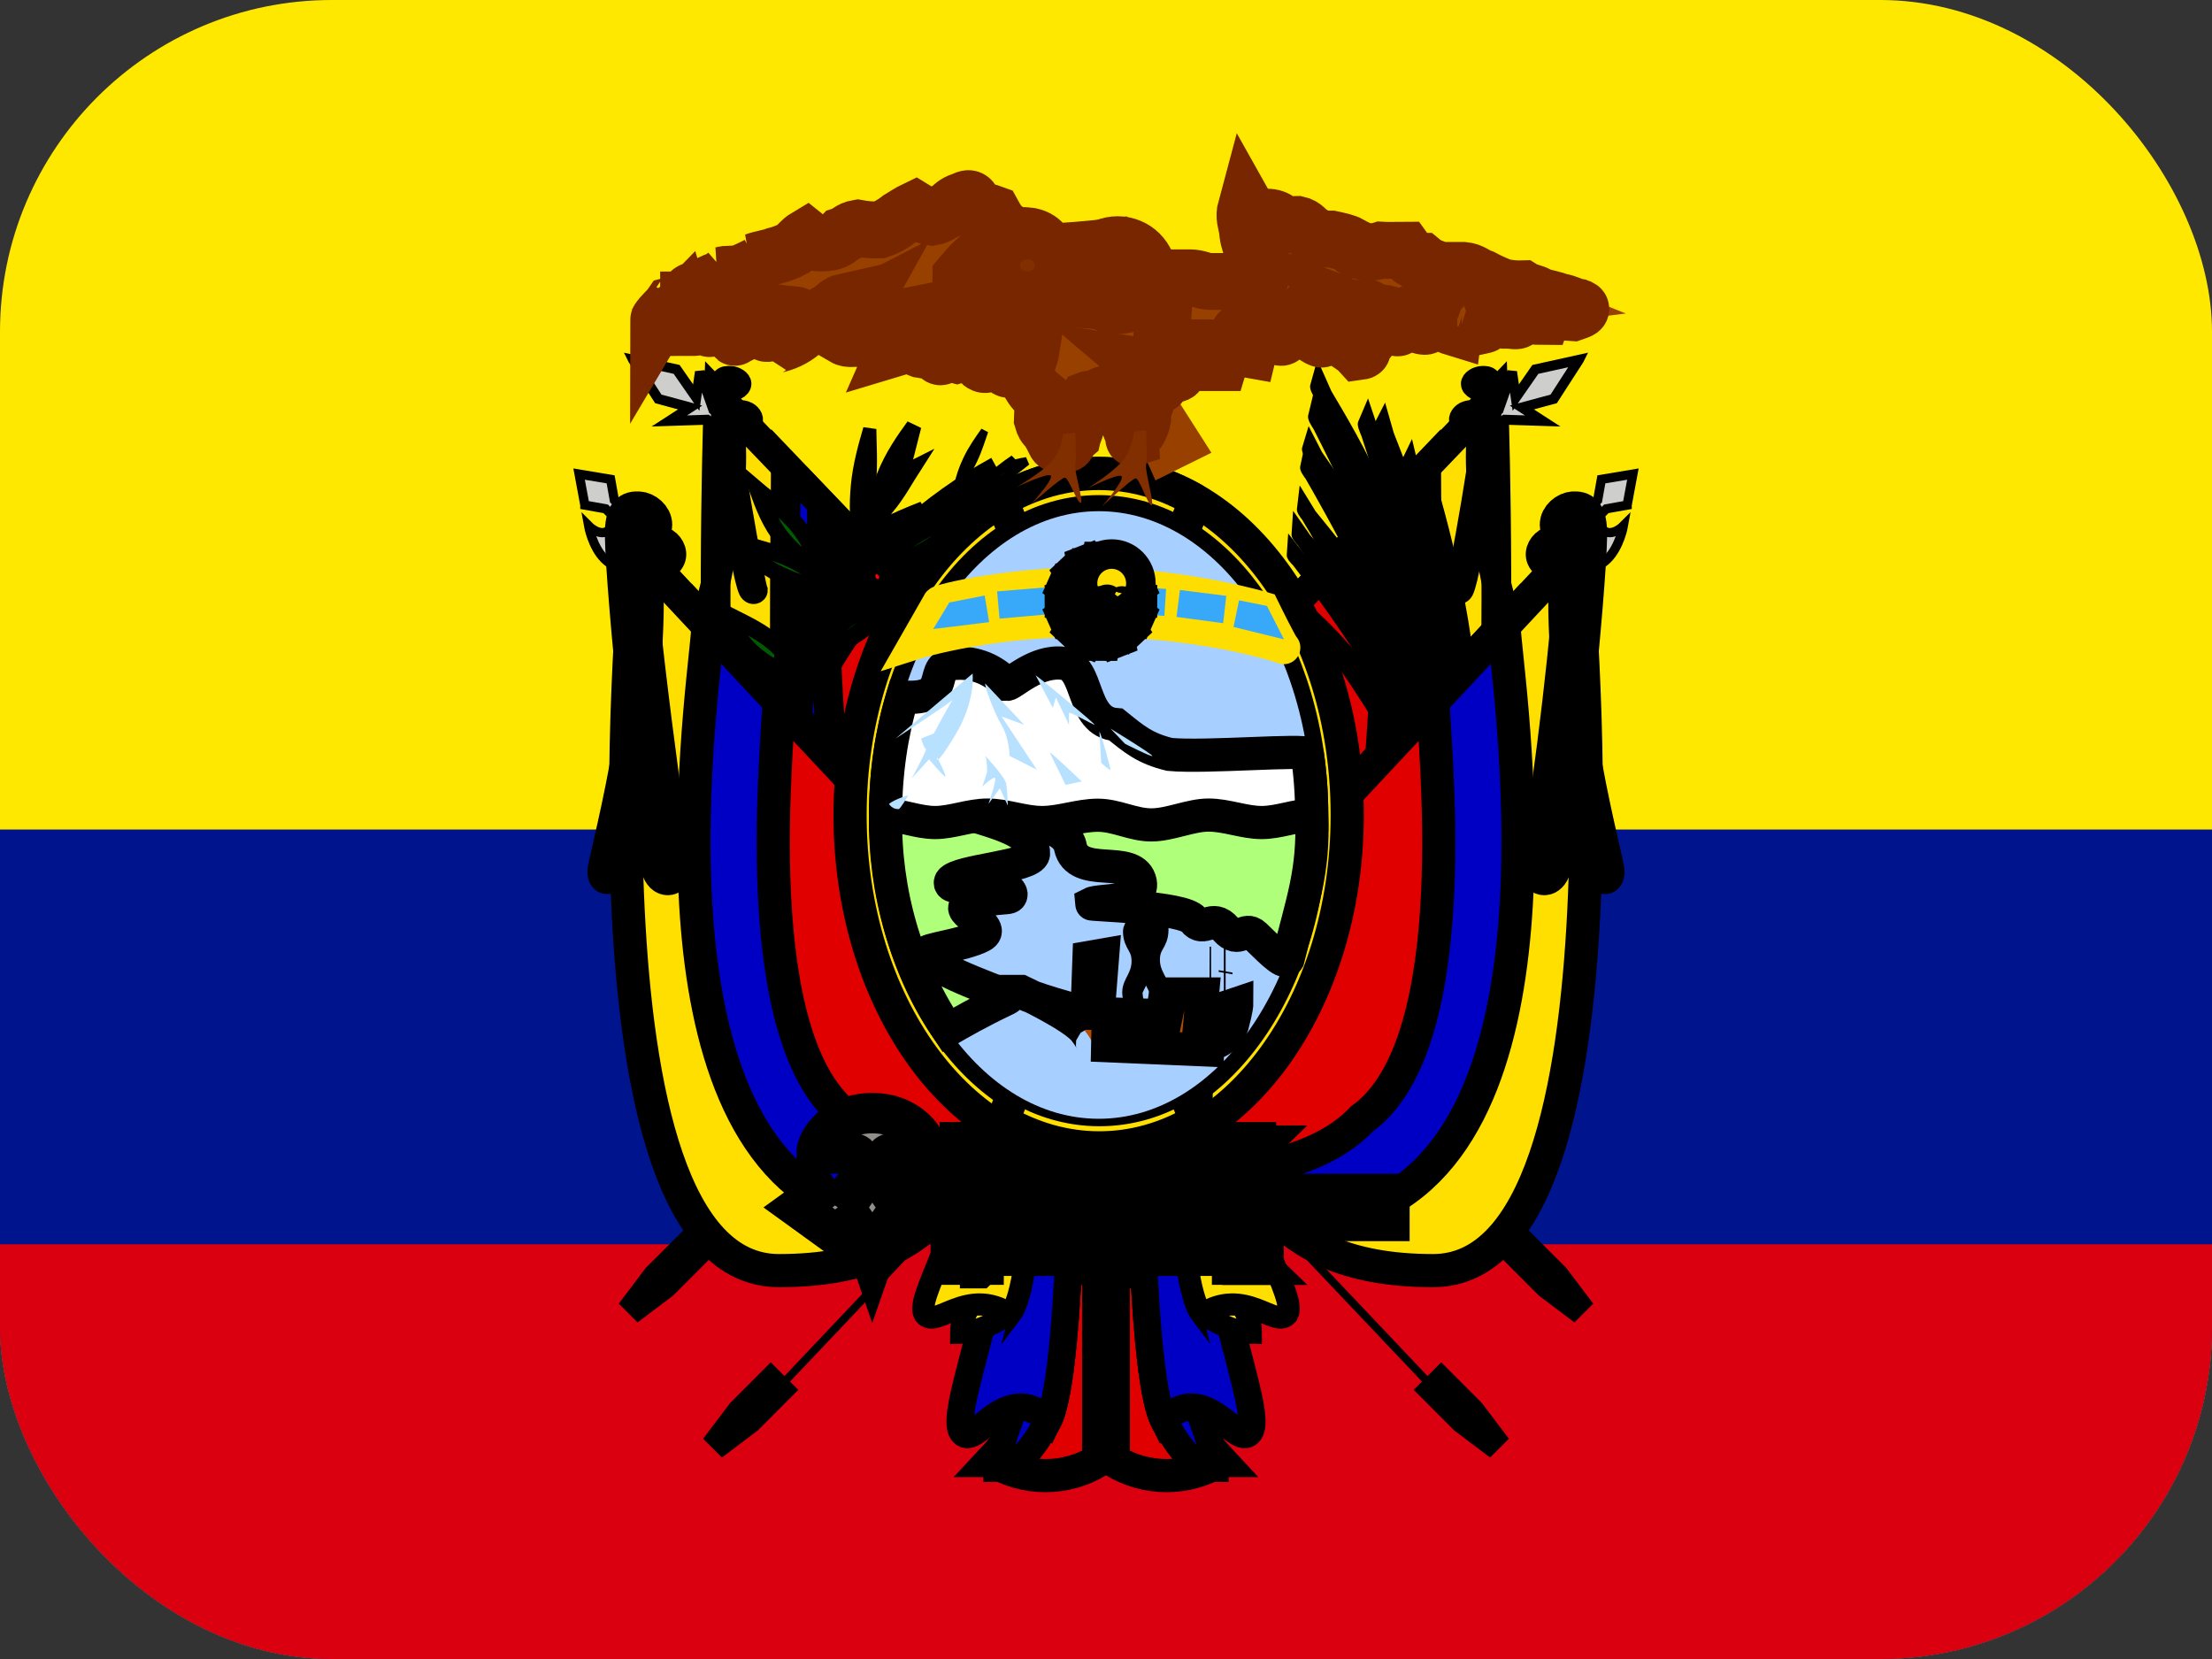 <svg width="40" height="30" viewBox="0 0 40 30" fill="none" xmlns="http://www.w3.org/2000/svg">
<rect x="0" y="0" width="40" height="30" fill="#333333" stroke="none"/>
<g clip-path="url(#clip0_1_16238)">
<path fill-rule="evenodd" clip-rule="evenodd" d="M0 0H40V30H0V0Z" fill="#FFE800"/>
<path fill-rule="evenodd" clip-rule="evenodd" d="M0 15H40V30H0V15Z" fill="#00148E"/>
<path fill-rule="evenodd" clip-rule="evenodd" d="M0 22.5H40V30H0V22.5Z" fill="#DA0010"/>
<path fill-rule="evenodd" clip-rule="evenodd" d="M16.85 18.175L12.312 22.956L12.238 22.856L16.762 18.075L16.837 18.175H16.85ZM20 18.956L14.075 25.206L13.975 25.106L19.894 18.856L20 18.956Z" fill="black"/>
<path fill-rule="evenodd" clip-rule="evenodd" d="M14.093 25.133L13.54 25.687L12.908 26.163L13.385 25.532L13.938 24.978L14.093 25.133Z" fill="#808080" stroke="black" stroke-width="0.485"/>
<path fill-rule="evenodd" clip-rule="evenodd" d="M12.568 22.689L12.015 23.243L11.383 23.72L11.86 23.088L12.414 22.535L12.568 22.689Z" fill="#808080" stroke="black" stroke-width="0.485"/>
<path fill-rule="evenodd" clip-rule="evenodd" d="M12.996 7.175C12.996 7.175 12.498 20.639 14.49 20.639C16.481 20.639 17.479 19.223 17.479 19.223L17.457 11.823L12.996 7.175Z" fill="#FFDF00" stroke="black" stroke-width="0.537"/>
<path fill-rule="evenodd" clip-rule="evenodd" d="M14.214 8.43C14.214 9.138 13.992 19.222 14.988 19.222C15.983 19.222 17.479 18.514 17.479 18.514L17.457 11.822L14.214 8.43Z" fill="#0000C4" stroke="black" stroke-width="0.537"/>
<path fill-rule="evenodd" clip-rule="evenodd" d="M14.861 9.111C14.861 9.819 14.987 17.807 15.986 17.807H17.479L17.457 11.823L14.861 9.111Z" fill="#E10000" stroke="black" stroke-width="0.537"/>
<path fill-rule="evenodd" clip-rule="evenodd" d="M12.887 7.25L17.413 12.031L17.494 11.931L12.969 7.15L12.887 7.25Z" fill="black"/>
<path fill-rule="evenodd" clip-rule="evenodd" d="M11.519 9.934C11.519 9.934 10.235 22.977 14.085 22.977C17.293 22.977 17.293 20.919 17.935 20.919L17.293 16.114L11.515 9.934H11.519Z" fill="#FFDF00" stroke="black" stroke-width="0.6"/>
<path d="M14.699 12.102C14.726 12.1 15.7 9.993 18.134 8.659" stroke="black" stroke-width="0.866"/>
<path fill-rule="evenodd" clip-rule="evenodd" d="M14.3 10.116C14.64 10.274 14.854 10.456 15.05 10.669C14.662 10.587 14.461 10.555 14.122 10.396C13.783 10.238 13.523 9.995 13.317 9.799C13.57 9.876 13.959 9.956 14.3 10.116Z" fill="#005B00" stroke="black" stroke-width="0.294"/>
<path fill-rule="evenodd" clip-rule="evenodd" d="M15.152 11.406C15.177 11.449 15.155 11.508 15.102 11.538C15.049 11.567 14.986 11.556 14.96 11.512C14.935 11.469 14.957 11.411 15.01 11.382C15.063 11.352 15.127 11.364 15.152 11.406Z" fill="#FF0000" stroke="black" stroke-width="0.202"/>
<path fill-rule="evenodd" clip-rule="evenodd" d="M16.218 8.767C16.071 9.14 15.909 9.386 15.722 9.616C15.806 9.2 15.841 8.987 15.989 8.614C16.136 8.241 16.35 7.941 16.524 7.702C16.449 7.975 16.366 8.391 16.218 8.767Z" fill="#005B00" stroke="black" stroke-width="0.277"/>
<path fill-rule="evenodd" clip-rule="evenodd" d="M15.722 8.747C15.688 9.121 15.613 9.41 15.516 9.703C15.49 9.34 15.471 9.159 15.505 8.786C15.539 8.412 15.643 8.049 15.728 7.758C15.729 8.009 15.756 8.372 15.722 8.747Z" fill="#005B00" stroke="black" stroke-width="0.239"/>
<path fill-rule="evenodd" clip-rule="evenodd" d="M16.046 9.174C15.854 9.401 15.692 9.499 15.522 9.562C15.693 9.249 15.777 9.082 15.969 8.856C16.162 8.629 16.368 8.523 16.533 8.441C16.41 8.632 16.239 8.947 16.046 9.174Z" fill="#005B00" stroke="black" stroke-width="0.26"/>
<path fill-rule="evenodd" clip-rule="evenodd" d="M14.408 9.49C14.634 9.762 14.746 10.023 14.831 10.312C14.535 10.111 14.379 10.017 14.152 9.745C13.926 9.474 13.799 9.134 13.699 8.86C13.883 9.017 14.18 9.217 14.408 9.49Z" fill="#005B00" stroke="black" stroke-width="0.297"/>
<path fill-rule="evenodd" clip-rule="evenodd" d="M13.952 11.583C14.235 11.809 14.384 12.043 14.503 12.306C14.143 12.157 13.954 12.09 13.672 11.864C13.389 11.637 13.217 11.331 13.081 11.084C13.306 11.208 13.668 11.356 13.952 11.583Z" fill="#005B00" stroke="black" stroke-width="0.316"/>
<path fill-rule="evenodd" clip-rule="evenodd" d="M15.277 11.459C15.05 11.821 14.806 12.064 14.525 12.294C14.66 11.897 14.719 11.693 14.945 11.331C15.171 10.969 15.494 10.672 15.755 10.435C15.638 10.697 15.504 11.095 15.277 11.459Z" fill="#005B00" stroke="black" stroke-width="0.324"/>
<path fill-rule="evenodd" clip-rule="evenodd" d="M15.513 11.445C15.151 11.694 14.836 11.823 14.5 11.925C14.809 11.606 14.96 11.438 15.322 11.19C15.684 10.941 16.087 10.792 16.412 10.675C16.186 10.874 15.877 11.194 15.513 11.445Z" fill="#005B00" stroke="black" stroke-width="0.312"/>
<path fill-rule="evenodd" clip-rule="evenodd" d="M17.953 8.843C17.795 9.024 17.653 9.132 17.5 9.225C17.631 9.009 17.693 8.897 17.852 8.716C18.01 8.535 18.193 8.407 18.34 8.306C18.243 8.445 18.113 8.661 17.953 8.843Z" fill="#005B00" stroke="black" stroke-width="0.165"/>
<path fill-rule="evenodd" clip-rule="evenodd" d="M17.61 8.309C17.52 8.502 17.423 8.646 17.313 8.791C17.368 8.598 17.392 8.502 17.483 8.309C17.573 8.117 17.701 7.936 17.804 7.792C17.756 7.924 17.701 8.116 17.61 8.309Z" fill="#005B00" stroke="black" stroke-width="0.137"/>
<path fill-rule="evenodd" clip-rule="evenodd" d="M18.14 8.654C17.982 8.745 17.863 8.773 17.744 8.781C17.902 8.642 17.982 8.566 18.14 8.476C18.298 8.385 18.447 8.36 18.566 8.341C18.458 8.423 18.299 8.563 18.14 8.654Z" fill="#005B00" stroke="black" stroke-width="0.15"/>
<path fill-rule="evenodd" clip-rule="evenodd" d="M15.954 9.669C15.672 9.838 15.439 9.937 15.197 10.022C15.455 9.817 15.582 9.711 15.865 9.541C16.148 9.371 16.444 9.254 16.68 9.162C16.497 9.293 16.239 9.498 15.954 9.669Z" fill="#005B00" stroke="black" stroke-width="0.189"/>
<path fill-rule="evenodd" clip-rule="evenodd" d="M16.78 9.922C16.407 10.148 16.089 10.255 15.753 10.331C16.081 10.028 16.241 9.867 16.614 9.641C16.988 9.415 17.393 9.296 17.719 9.203C17.482 9.39 17.155 9.694 16.78 9.922Z" fill="#005B00" stroke="black" stroke-width="0.314"/>
<path d="M14.243 13.584C14.267 13.57 14.04 11.585 15.558 9.52" stroke="black" stroke-width="0.853"/>
<path fill-rule="evenodd" clip-rule="evenodd" d="M16.57 9.4C16.595 9.443 16.574 9.502 16.521 9.532C16.468 9.561 16.405 9.55 16.379 9.506C16.354 9.463 16.376 9.405 16.429 9.376C16.482 9.346 16.545 9.358 16.57 9.4Z" fill="#FF0000" stroke="black" stroke-width="0.202"/>
<path fill-rule="evenodd" clip-rule="evenodd" d="M17.245 9.006C17.27 9.049 17.249 9.109 17.196 9.138C17.143 9.167 17.08 9.156 17.054 9.112C17.029 9.069 17.051 9.011 17.104 8.982C17.157 8.952 17.22 8.964 17.245 9.006Z" fill="#FF0000" stroke="black" stroke-width="0.202"/>
<path fill-rule="evenodd" clip-rule="evenodd" d="M15.362 10.329C15.379 10.362 15.347 10.413 15.288 10.443C15.229 10.472 15.167 10.469 15.149 10.436C15.131 10.402 15.165 10.353 15.224 10.323C15.282 10.294 15.344 10.297 15.362 10.329Z" fill="#FF0000" stroke="black" stroke-width="0.182"/>
<path fill-rule="evenodd" clip-rule="evenodd" d="M15.562 10.242C15.579 10.274 15.547 10.326 15.488 10.355C15.429 10.384 15.367 10.381 15.349 10.348C15.331 10.315 15.365 10.265 15.424 10.236C15.482 10.206 15.544 10.209 15.562 10.242Z" fill="#FF0000" stroke="black" stroke-width="0.182"/>
<path fill-rule="evenodd" clip-rule="evenodd" d="M15.443 10.429C15.461 10.462 15.428 10.513 15.369 10.543C15.31 10.572 15.249 10.569 15.231 10.536C15.213 10.502 15.246 10.453 15.305 10.423C15.364 10.394 15.426 10.397 15.443 10.429Z" fill="#FF0000" stroke="black" stroke-width="0.182"/>
<path fill-rule="evenodd" clip-rule="evenodd" d="M15.794 10.456C15.819 10.506 15.794 10.569 15.731 10.6C15.669 10.631 15.606 10.613 15.581 10.556C15.556 10.5 15.581 10.444 15.644 10.412C15.706 10.381 15.769 10.4 15.788 10.456H15.794Z" fill="#FF0000" stroke="black" stroke-width="0.3"/>
<path fill-rule="evenodd" clip-rule="evenodd" d="M15.938 10.306C15.956 10.356 15.938 10.419 15.875 10.45C15.813 10.481 15.75 10.463 15.719 10.413C15.688 10.363 15.719 10.294 15.781 10.263C15.844 10.231 15.906 10.256 15.931 10.306H15.938Z" fill="#FF0000" stroke="black" stroke-width="0.3"/>
<path fill-rule="evenodd" clip-rule="evenodd" d="M15.969 10.375C15.994 10.425 15.969 10.494 15.906 10.519C15.844 10.544 15.781 10.531 15.756 10.481C15.731 10.431 15.756 10.369 15.819 10.338C15.881 10.306 15.944 10.325 15.969 10.375Z" fill="#FF0000" stroke="black" stroke-width="0.3"/>
<path fill-rule="evenodd" clip-rule="evenodd" d="M12.802 11.309C12.802 11.995 11.518 19.547 14.73 21.605C16.014 22.291 17.938 20.919 17.938 21.605L17.297 16.114L12.802 11.309Z" fill="#0000C4" stroke="black" stroke-width="0.6"/>
<path fill-rule="evenodd" clip-rule="evenodd" d="M14.085 12.681C14.085 13.367 13.444 18.858 15.372 20.233C16.655 21.605 19.867 21.233 19.867 21.233L17.297 16.114L14.085 12.681Z" fill="#E10000" stroke="black" stroke-width="0.6"/>
<path fill-rule="evenodd" clip-rule="evenodd" d="M11.488 9.875L17.413 16.125L17.519 16.025L11.594 9.781L11.494 9.881L11.488 9.875Z" fill="black"/>
<path fill-rule="evenodd" clip-rule="evenodd" d="M10.576 9.134L10.952 9.201L11.063 9.311C11.048 9.31 11.173 9.422 11.018 9.577C10.864 9.732 10.643 9.509 10.643 9.509C10.643 9.509 10.71 9.886 10.931 10.107C11.153 10.329 11.418 10.284 11.418 10.284C11.418 10.284 11.166 10.078 11.352 9.908C11.538 9.737 11.617 9.864 11.617 9.864L11.839 10.085L11.994 9.93L11.109 9.044L11.042 8.668L10.472 8.573L10.576 9.133L10.576 9.134Z" fill="#CECECC" stroke="black" stroke-width="0.167"/>
<path fill-rule="evenodd" clip-rule="evenodd" d="M11.449 6.508L11.904 7.213L12.48 7.369L12.104 7.612L12.79 7.59L13.1 7.812L13.212 7.634L12.9 7.411L12.657 6.724L12.59 7.19L12.236 6.68L11.448 6.506L11.449 6.508Z" fill="#CECECC" stroke="black" stroke-width="0.18"/>
<path fill-rule="evenodd" clip-rule="evenodd" d="M13.3 6.931C13.3 6.969 13.25 7.001 13.192 7.001C13.135 7.001 13.082 6.969 13.082 6.931C13.082 6.894 13.132 6.86 13.192 6.86C13.252 6.86 13.3 6.892 13.3 6.931ZM13.145 7.079C13.145 7.751 13.667 10.601 13.71 10.67C13.712 10.754 13.59 10.79 13.532 10.687C13.367 10.361 13.012 7.687 13 7.062C12.992 6.806 13.092 6.785 13.207 6.791C13.3 6.794 13.415 6.86 13.415 6.939C13.415 7.032 13.27 7.102 13.145 7.079Z" fill="#E10000" stroke="black" stroke-width="0.346"/>
<path fill-rule="evenodd" clip-rule="evenodd" d="M13.5 7.597C13.481 7.634 13.418 7.654 13.363 7.639C13.309 7.625 13.275 7.58 13.293 7.542C13.312 7.505 13.377 7.484 13.434 7.499C13.491 7.514 13.52 7.557 13.5 7.597ZM13.279 7.706C13.451 9.054 12.873 11.136 12.877 11.218C12.838 11.301 12.703 11.308 12.701 11.189C12.673 11.111 13.339 9.231 13.149 7.653C13.271 7.394 13.376 7.399 13.482 7.433C13.569 7.46 13.645 7.554 13.606 7.633C13.559 7.727 13.386 7.76 13.279 7.706Z" fill="#0000C4" stroke="black" stroke-width="0.363"/>
<path fill-rule="evenodd" clip-rule="evenodd" d="M11.669 9.469C11.669 9.531 11.606 9.594 11.531 9.594C11.456 9.594 11.394 9.531 11.394 9.469C11.394 9.406 11.456 9.356 11.531 9.356C11.606 9.356 11.663 9.406 11.663 9.469H11.669ZM11.469 9.719C11.469 10.838 12.125 15.588 12.175 15.706C12.175 15.844 12.031 15.906 11.956 15.731C11.75 15.188 11.306 10.731 11.288 9.694C11.281 9.262 11.406 9.231 11.55 9.237C11.669 9.244 11.806 9.356 11.806 9.487C11.806 9.637 11.625 9.756 11.469 9.719Z" fill="#E10000" stroke="black" stroke-width="0.7"/>
<path fill-rule="evenodd" clip-rule="evenodd" d="M12.006 10.046C11.981 10.106 11.9 10.138 11.831 10.117C11.762 10.095 11.72 10.024 11.745 9.964C11.77 9.904 11.853 9.869 11.925 9.892C11.997 9.914 12.033 9.983 12.006 10.046ZM11.722 10.225C11.899 12.362 11.099 15.682 11.102 15.812C11.05 15.945 10.878 15.959 10.879 15.77C10.845 15.647 11.751 12.645 11.559 10.143C11.721 9.73 11.855 9.734 11.989 9.786C12.098 9.827 12.192 9.975 12.139 10.101C12.077 10.251 11.857 10.308 11.722 10.225Z" fill="#0000C4" stroke="black" stroke-width="0.511"/>
<path fill-rule="evenodd" clip-rule="evenodd" d="M23.15 18.175L27.681 22.956L27.762 22.856L23.231 18.075L23.15 18.175ZM20 18.956L25.925 25.206L26.025 25.106L20.106 18.856L20 18.956Z" fill="black"/>
<path fill-rule="evenodd" clip-rule="evenodd" d="M25.907 25.133L26.46 25.687L27.092 26.163L26.615 25.532L26.062 24.978L25.907 25.133Z" fill="#808080" stroke="black" stroke-width="0.485"/>
<path fill-rule="evenodd" clip-rule="evenodd" d="M27.432 22.689L27.985 23.243L28.617 23.72L28.14 23.088L27.587 22.535L27.432 22.689Z" fill="#808080" stroke="black" stroke-width="0.485"/>
<path fill-rule="evenodd" clip-rule="evenodd" d="M27.004 7.175C27.004 7.175 27.502 20.639 25.51 20.639C23.519 20.639 22.521 19.223 22.521 19.223L22.543 11.823L27.004 7.175Z" fill="#FFDF00" stroke="black" stroke-width="0.537"/>
<path fill-rule="evenodd" clip-rule="evenodd" d="M25.786 8.431C25.786 9.139 26.008 19.223 25.012 19.223C24.017 19.223 22.521 18.515 22.521 18.515L22.543 11.823L25.786 8.431Z" fill="#0000C4" stroke="black" stroke-width="0.537"/>
<path fill-rule="evenodd" clip-rule="evenodd" d="M25.139 9.111C25.139 9.819 25.012 17.807 24.014 17.807H22.52L22.543 11.823L25.139 9.111Z" fill="#E10000" stroke="black" stroke-width="0.537"/>
<path fill-rule="evenodd" clip-rule="evenodd" d="M27.112 7.25L22.587 12.031L22.506 11.931L27.031 7.15L27.112 7.25Z" fill="black"/>
<path fill-rule="evenodd" clip-rule="evenodd" d="M23.541 10.942C23.541 10.942 24.809 12.57 25.421 13.828C26.033 15.088 26.747 17.009 26.747 17.009C26.747 17.009 26.339 15.118 25.569 13.602C24.56 11.695 23.54 11.051 23.541 10.942Z" fill="#005B00" stroke="black" stroke-width="0.25"/>
<path fill-rule="evenodd" clip-rule="evenodd" d="M23.497 9.65C23.497 9.65 24.912 11.662 25.558 13.155C26.204 14.651 26.922 16.893 26.922 16.893C26.922 16.893 26.573 14.736 25.755 12.931C24.677 10.654 23.488 9.769 23.497 9.65Z" fill="#005B00" stroke="black" stroke-width="0.289"/>
<path fill-rule="evenodd" clip-rule="evenodd" d="M24.718 7.659C24.718 7.659 25.72 10.64 26.025 12.483C26.329 14.328 26.514 16.867 26.514 16.867C26.514 16.867 26.707 14.736 26.298 12.474C25.732 9.578 24.677 7.752 24.718 7.659Z" fill="#005B00" stroke="black" stroke-width="0.329"/>
<path fill-rule="evenodd" clip-rule="evenodd" d="M23.819 7.523C23.819 7.523 25.206 10.17 25.746 11.969C26.285 13.77 26.792 16.369 26.792 16.369C26.792 16.369 26.719 14.008 26.021 11.819C25.085 9.037 23.789 7.642 23.819 7.523Z" fill="#005B00" stroke="black" stroke-width="0.333"/>
<path fill-rule="evenodd" clip-rule="evenodd" d="M25.485 8.365C25.485 8.365 26.175 11.215 26.348 12.916C26.52 14.617 26.569 16.913 26.569 16.913C26.569 16.913 26.809 15.055 26.569 12.961C26.226 10.273 25.448 8.439 25.485 8.365Z" fill="#005B00" stroke="black" stroke-width="0.295"/>
<path fill-rule="evenodd" clip-rule="evenodd" d="M23.661 8.444C23.661 8.444 25.003 10.711 25.545 12.296C26.087 13.884 26.62 16.204 26.62 16.204C26.62 16.204 26.491 14.054 25.793 12.129C24.861 9.689 23.636 8.556 23.661 8.444Z" fill="#005B00" stroke="black" stroke-width="0.304"/>
<path fill-rule="evenodd" clip-rule="evenodd" d="M23.409 10.023C23.409 10.023 24.825 11.82 25.471 13.197C26.116 14.577 26.835 16.671 26.835 16.671C26.835 16.671 26.486 14.619 25.668 12.959C24.59 10.869 23.4 10.14 23.409 10.023Z" fill="#005B00" stroke="black" stroke-width="0.286"/>
<path fill-rule="evenodd" clip-rule="evenodd" d="M23.593 9.197C23.593 9.197 24.895 11.312 25.462 12.841C26.028 14.374 26.631 16.647 26.631 16.647C26.631 16.647 26.389 14.493 25.668 12.64C24.711 10.298 23.578 9.314 23.593 9.197Z" fill="#005B00" stroke="black" stroke-width="0.286"/>
<path fill-rule="evenodd" clip-rule="evenodd" d="M25.003 7.705C25.003 7.705 25.84 10.623 26.048 12.405C26.254 14.189 26.308 16.627 26.308 16.627C26.308 16.627 26.607 14.605 26.318 12.416C25.907 9.609 24.958 7.79 25.003 7.705Z" fill="#005B00" stroke="black" stroke-width="0.319"/>
<path fill-rule="evenodd" clip-rule="evenodd" d="M23.854 6.977C23.854 6.977 25.077 9.726 25.519 11.562C25.96 13.4 26.335 16.03 26.335 16.03C26.335 16.03 26.368 13.672 25.791 11.434C25.009 8.587 23.82 7.094 23.854 6.977Z" fill="#005B00" stroke="black" stroke-width="0.328"/>
<path fill-rule="evenodd" clip-rule="evenodd" d="M25.801 8.574C25.801 8.574 26.327 11.311 26.402 12.932C26.477 14.554 26.394 16.733 26.394 16.733C26.394 16.733 26.74 14.983 26.62 12.986C26.432 10.419 25.759 8.642 25.801 8.574Z" fill="#005B00" stroke="black" stroke-width="0.284"/>
<path fill-rule="evenodd" clip-rule="evenodd" d="M23.698 8.11C23.698 8.11 24.921 10.48 25.363 12.102C25.804 13.726 26.179 16.077 26.179 16.077C26.179 16.077 26.212 13.93 25.634 11.957C24.853 9.452 23.663 8.22 23.698 8.11Z" fill="#005B00" stroke="black" stroke-width="0.31"/>
<path fill-rule="evenodd" clip-rule="evenodd" d="M28.481 9.934C28.481 9.934 29.765 22.977 25.915 22.977C22.707 22.977 22.707 20.919 22.065 20.919L22.707 16.114L28.485 9.934H28.481Z" fill="#FFDF00" stroke="black" stroke-width="0.6"/>
<path fill-rule="evenodd" clip-rule="evenodd" d="M27.198 11.309C27.198 11.995 28.482 19.547 25.27 21.605C23.986 22.291 22.062 20.919 22.062 21.605L22.703 16.114L27.198 11.309Z" fill="#0000C4" stroke="black" stroke-width="0.6"/>
<path fill-rule="evenodd" clip-rule="evenodd" d="M25.915 12.681C25.915 13.367 26.556 18.858 24.628 20.233C23.345 21.605 20.133 21.233 20.133 21.233L22.703 16.114L25.915 12.681Z" fill="#E10000" stroke="black" stroke-width="0.6"/>
<path fill-rule="evenodd" clip-rule="evenodd" d="M28.512 9.875L22.587 16.125L22.481 16.025L28.406 9.781L28.512 9.881V9.875Z" fill="black"/>
<path fill-rule="evenodd" clip-rule="evenodd" d="M29.424 9.134L29.048 9.201L28.937 9.311C28.952 9.31 28.827 9.422 28.982 9.577C29.136 9.732 29.357 9.509 29.357 9.509C29.357 9.509 29.29 9.886 29.069 10.107C28.847 10.329 28.582 10.284 28.582 10.284C28.582 10.284 28.834 10.078 28.648 9.908C28.462 9.737 28.383 9.864 28.383 9.864L28.161 10.085L28.006 9.93L28.891 9.044L28.958 8.668L29.528 8.573L29.424 9.133L29.424 9.134Z" fill="#CECECC" stroke="black" stroke-width="0.167"/>
<path fill-rule="evenodd" clip-rule="evenodd" d="M28.551 6.508L28.096 7.213L27.52 7.369L27.896 7.612L27.21 7.59L26.9 7.812L26.788 7.634L27.1 7.411L27.343 6.724L27.41 7.19L27.764 6.68L28.552 6.506L28.551 6.508Z" fill="#CECECC" stroke="black" stroke-width="0.18"/>
<path fill-rule="evenodd" clip-rule="evenodd" d="M26.706 6.931C26.706 6.969 26.756 7.001 26.814 7.001C26.871 7.001 26.924 6.969 26.924 6.931C26.924 6.894 26.874 6.86 26.814 6.86C26.754 6.86 26.706 6.892 26.706 6.931ZM26.861 7.08C26.861 7.751 26.339 10.601 26.296 10.67C26.294 10.755 26.416 10.79 26.474 10.687C26.639 10.361 26.994 7.687 27.006 7.063C27.014 6.806 26.914 6.785 26.799 6.791C26.706 6.795 26.591 6.86 26.591 6.939C26.591 7.033 26.736 7.102 26.861 7.08Z" fill="#E10000" stroke="black" stroke-width="0.346"/>
<path fill-rule="evenodd" clip-rule="evenodd" d="M26.5 7.597C26.519 7.634 26.582 7.654 26.637 7.639C26.691 7.625 26.725 7.58 26.706 7.542C26.688 7.505 26.623 7.484 26.566 7.499C26.509 7.514 26.48 7.557 26.5 7.597ZM26.721 7.706C26.549 9.054 27.127 11.136 27.123 11.218C27.162 11.301 27.297 11.308 27.299 11.189C27.327 11.111 26.661 9.231 26.851 7.653C26.729 7.394 26.624 7.399 26.517 7.433C26.431 7.46 26.355 7.554 26.394 7.633C26.441 7.727 26.614 7.76 26.721 7.706Z" fill="#0000C4" stroke="black" stroke-width="0.363"/>
<path fill-rule="evenodd" clip-rule="evenodd" d="M28.337 9.469C28.337 9.531 28.4 9.594 28.469 9.594C28.544 9.594 28.606 9.531 28.606 9.469C28.606 9.406 28.544 9.356 28.469 9.356C28.394 9.356 28.337 9.406 28.337 9.469ZM28.525 9.719C28.375 11.723 28.142 13.721 27.825 15.706C27.825 15.844 27.969 15.906 28.044 15.731C28.25 15.188 28.694 10.731 28.712 9.694C28.719 9.262 28.594 9.231 28.45 9.237C28.331 9.244 28.194 9.356 28.194 9.487C28.194 9.637 28.375 9.756 28.531 9.719H28.525Z" fill="#E10000" stroke="black" stroke-width="0.7"/>
<path fill-rule="evenodd" clip-rule="evenodd" d="M27.994 10.046C28.019 10.106 28.1 10.138 28.169 10.117C28.238 10.095 28.28 10.024 28.255 9.965C28.23 9.905 28.147 9.869 28.075 9.892C28.003 9.914 27.968 9.983 27.994 10.046ZM28.279 10.225C28.101 12.362 28.901 15.682 28.898 15.812C28.95 15.945 29.122 15.96 29.121 15.77C29.154 15.648 28.249 12.645 28.441 10.144C28.279 9.73 28.145 9.734 28.011 9.786C27.902 9.827 27.808 9.975 27.861 10.101C27.923 10.251 28.143 10.308 28.279 10.225Z" fill="#0000C4" stroke="black" stroke-width="0.511"/>
<path fill-rule="evenodd" clip-rule="evenodd" d="M17.942 26.41C18.235 26.59 18.567 26.684 18.904 26.684C19.242 26.684 19.574 26.59 19.867 26.41V20.919H18.584C19.225 22.977 19.225 25.038 17.938 26.41H17.942Z" fill="#E10000" stroke="black" stroke-width="0.6"/>
<path fill-rule="evenodd" clip-rule="evenodd" d="M18.958 21.041C18.958 24.913 18.028 25.774 18.028 26.553C18.416 26.553 18.674 26.19 18.958 25.691C19.345 24.913 19.382 20.98 19.345 21.041H18.958Z" fill="#0000C4" stroke="black" stroke-width="0.495"/>
<path fill-rule="evenodd" clip-rule="evenodd" d="M18.184 21.041C18.164 23.302 17.204 25.398 17.385 25.862C17.591 26.277 18.184 24.913 18.958 25.687C19.345 24.913 19.382 20.979 19.345 21.036H18.184V21.041Z" fill="#0000C4" stroke="black" stroke-width="0.495"/>
<path fill-rule="evenodd" clip-rule="evenodd" d="M18.27 20.711C18.27 23.255 17.38 23.425 17.38 24.103C17.767 24.103 18.268 23.732 18.27 23.767C18.658 23.255 18.695 20.67 18.658 20.711H18.27Z" fill="#FFDF00" stroke="black" stroke-width="0.401"/>
<path fill-rule="evenodd" clip-rule="evenodd" d="M17.496 20.711C17.477 22.197 16.538 23.462 16.72 23.767C16.927 24.037 17.496 23.255 18.27 23.767C18.658 23.255 18.695 20.67 18.658 20.711H17.496Z" fill="#FFDF00" stroke="black" stroke-width="0.401"/>
<path fill-rule="evenodd" clip-rule="evenodd" d="M22.058 26.41C21.765 26.59 21.433 26.684 21.096 26.684C20.758 26.684 20.426 26.59 20.133 26.41V20.919H21.416C20.775 22.977 20.775 25.038 22.061 26.41H22.058Z" fill="#E10000" stroke="black" stroke-width="0.6"/>
<path fill-rule="evenodd" clip-rule="evenodd" d="M21.042 21.041C21.042 24.913 21.971 25.774 21.971 26.553C21.584 26.553 21.326 26.19 21.042 25.691C20.655 24.913 20.617 20.98 20.655 21.041H21.042Z" fill="#0000C4" stroke="black" stroke-width="0.495"/>
<path fill-rule="evenodd" clip-rule="evenodd" d="M21.816 21.041C21.836 23.302 22.796 25.398 22.615 25.862C22.409 26.277 21.816 24.913 21.042 25.687C20.655 24.913 20.617 20.979 20.655 21.036H21.816V21.041Z" fill="#0000C4" stroke="black" stroke-width="0.495"/>
<path fill-rule="evenodd" clip-rule="evenodd" d="M21.729 20.711C21.729 23.255 22.62 23.425 22.62 24.103C22.232 24.103 21.732 23.732 21.729 23.767C21.342 23.255 21.305 20.67 21.342 20.711H21.729Z" fill="#FFDF00" stroke="black" stroke-width="0.401"/>
<path fill-rule="evenodd" clip-rule="evenodd" d="M22.504 20.711C22.523 22.197 23.462 23.462 23.28 23.767C23.072 24.037 22.504 23.255 21.729 23.767C21.342 23.255 21.305 20.67 21.342 20.711H22.504Z" fill="#FFDF00" stroke="black" stroke-width="0.401"/>
<path fill-rule="evenodd" clip-rule="evenodd" d="M15.102 21.347L14.429 21.834L15.102 22.321L15.438 22.078L15.606 22.321L15.774 22.808L15.943 22.321L16.111 22.078H25.125V21.591H16.11L15.942 21.346C15.942 21.103 15.977 20.859 16.111 20.859H16.783C16.783 20.616 16.447 20.129 15.774 20.129C15.102 20.129 14.765 20.616 14.765 20.859H15.438C15.571 20.859 15.606 21.103 15.606 21.347L15.438 21.591L15.101 21.346L15.102 21.347Z" fill="#908F8A" stroke="black" stroke-width="0.731"/>
<path fill-rule="evenodd" clip-rule="evenodd" d="M17.075 22.527H22.967V22.826H17.077L17.075 22.527ZM17.075 22.227H22.967V22.527H17.077L17.075 22.227ZM17.075 21.928H22.967V22.229H17.077L17.075 21.928ZM17.075 21.63H22.967V21.928H17.077L17.075 21.63ZM17.075 21.331H22.967V21.63H17.077L17.075 21.331ZM17.075 21.031H22.967V21.331H17.077L17.075 21.031ZM17.075 20.734H22.967V21.031H17.077L17.075 20.734Z" fill="#B74D00" stroke="black" stroke-width="0.495"/>
<path fill-rule="evenodd" clip-rule="evenodd" d="M17.356 20.716L19.509 22.808H19.817L17.666 20.718H17.358L17.356 20.716Z" fill="#908F8A" stroke="black" stroke-width="0.857"/>
<path fill-rule="evenodd" clip-rule="evenodd" d="M17.356 22.872L19.509 20.779H19.817L17.666 22.87H17.358L17.356 22.872Z" fill="#908F8A" stroke="black" stroke-width="0.857"/>
<path fill-rule="evenodd" clip-rule="evenodd" d="M17.416 20.716V22.808H17.726V20.716H17.416Z" fill="#908F8A" stroke="black" stroke-width="0.852"/>
<path fill-rule="evenodd" clip-rule="evenodd" d="M20.125 20.716L22.278 22.808H22.586L20.434 20.718H20.127L20.125 20.716Z" fill="#908F8A" stroke="black" stroke-width="0.857"/>
<path fill-rule="evenodd" clip-rule="evenodd" d="M20.125 22.872L22.278 20.779H22.586L20.434 22.87H20.127L20.125 22.872Z" fill="#908F8A" stroke="black" stroke-width="0.857"/>
<path fill-rule="evenodd" clip-rule="evenodd" d="M22.341 20.716V22.808H22.651V20.716H22.341Z" fill="#908F8A" stroke="black" stroke-width="0.852"/>
<path fill-rule="evenodd" clip-rule="evenodd" d="M20.191 20.716V22.808H20.501V20.716H20.191Z" fill="#908F8A" stroke="black" stroke-width="0.852"/>
<path fill-rule="evenodd" clip-rule="evenodd" d="M19.566 20.716V22.808H19.876V20.716H19.566Z" fill="#908F8A" stroke="black" stroke-width="0.852"/>
<path fill-rule="evenodd" clip-rule="evenodd" d="M24.362 14.742C24.362 18.152 22.346 20.919 19.867 20.919C17.387 20.919 15.372 18.152 15.372 14.742C15.372 11.332 17.384 8.562 19.867 8.562C22.35 8.562 24.362 11.329 24.362 14.739V14.742ZM23.72 14.742C23.72 17.773 21.995 20.233 19.867 20.233C17.739 20.233 16.014 17.773 16.014 14.742C16.014 11.708 17.739 9.248 19.867 9.248C21.995 9.248 23.72 11.708 23.72 14.742Z" fill="#FFDF00" stroke="black" stroke-width="0.6"/>
<path fill-rule="evenodd" clip-rule="evenodd" d="M21.618 9.05C21.078 8.736 20.487 8.562 19.867 8.562C19.247 8.562 18.656 8.736 18.116 9.046L18.37 9.682C18.826 9.401 19.343 9.253 19.869 9.253C20.395 9.253 20.912 9.401 21.368 9.682L21.618 9.046V9.05Z" fill="#FFDF00" stroke="black" stroke-width="0.6"/>
<path fill-rule="evenodd" clip-rule="evenodd" d="M21.63 20.269C21.09 20.583 20.499 20.757 19.879 20.757C19.259 20.757 18.669 20.583 18.128 20.273L18.382 19.637C18.838 19.918 19.355 20.066 19.881 20.066C20.407 20.066 20.924 19.918 21.38 19.637L21.63 20.273V20.269Z" fill="#FFDF00" stroke="black" stroke-width="0.6"/>
<path fill-rule="evenodd" clip-rule="evenodd" d="M23.725 14.744C23.725 17.775 21.994 20.231 19.869 20.231C17.744 20.231 16.019 17.775 16.019 14.744C16.019 11.712 17.744 9.244 19.869 9.244C21.994 9.244 23.725 11.706 23.725 14.744Z" fill="#A7CFFF"/>
<path fill-rule="evenodd" clip-rule="evenodd" d="M23.72 14.742C23.76 15.773 23.554 16.277 23.289 17.35C23.22 17.466 22.89 17.098 22.694 16.916C22.499 16.734 22.412 17.079 22.165 16.8C21.922 16.513 21.766 16.877 21.585 16.637C21.404 16.397 19.726 16.366 19.726 16.343C19.892 16.257 20.748 16.35 20.61 15.912C20.454 15.455 19.486 15.897 19.356 15.316C19.265 14.735 17.413 14.711 17.279 14.572C17.333 14.789 18.721 14.882 18.689 15.444C18.656 15.676 17.322 15.742 17.192 15.936C17.083 16.18 18.243 15.87 18.283 16.168C18.283 16.292 18.112 16.168 17.511 16.362C17.206 16.459 18.069 16.761 17.743 16.928C17.416 17.094 16.717 17.168 16.746 17.238C16.855 17.587 18.366 17.997 18.218 18.055C17.681 18.311 17.398 18.478 17.141 18.625C16.387 17.493 15.992 16.132 16.014 14.742C17.163 14.3 16.92 14.207 19.044 14.207C21.168 14.207 21.872 14.297 23.72 14.742Z" fill="#AFFF7B" stroke="black" stroke-width="0.6"/>
<path fill-rule="evenodd" clip-rule="evenodd" d="M23.72 14.742C23.43 14.742 23.126 14.874 22.814 14.874C22.499 14.874 22.18 14.739 21.853 14.739C21.527 14.739 21.154 14.917 20.82 14.917C20.483 14.917 20.189 14.742 19.852 14.742C19.515 14.742 19.178 14.874 18.845 14.874C18.511 14.874 18.181 14.739 17.859 14.739C17.536 14.739 17.217 14.874 16.909 14.874C16.601 14.874 16.3 14.739 16.013 14.739C16.013 13.983 16.122 13.262 16.318 12.603C17.297 12.681 16.717 11.995 17.297 11.995C17.466 11.985 17.635 12.014 17.793 12.079C17.952 12.145 18.095 12.246 18.214 12.375C18.301 12.375 18.736 11.933 19.225 11.995C19.711 12.057 19.533 13.053 20.182 13.103C20.508 13.367 20.701 13.533 21.15 13.642C21.792 13.704 23.63 13.545 23.64 13.634C23.693 14.001 23.72 14.371 23.72 14.742Z" fill="white" stroke="black" stroke-width="0.6"/>
<path fill-rule="evenodd" clip-rule="evenodd" d="M20.449 17.939C20.449 17.768 20.617 17.654 20.617 17.381C20.617 17.108 20.468 17.102 20.462 16.847C20.46 16.742 20.591 16.637 20.649 16.625C20.706 16.613 20.755 16.847 20.755 16.898C20.755 16.949 20.696 16.772 20.648 16.769C20.599 16.766 20.494 16.787 20.494 16.838C20.494 16.94 20.679 17.066 20.665 17.408C20.651 17.744 20.506 17.846 20.506 17.948C20.506 18.05 20.569 18.332 20.569 18.332C20.569 18.332 20.448 18.107 20.448 17.936L20.449 17.939Z" fill="black" stroke="black" stroke-width="0.31"/>
<path fill-rule="evenodd" clip-rule="evenodd" d="M20.989 17.914C20.989 17.743 20.82 17.629 20.82 17.356C20.82 17.083 20.97 17.077 20.975 16.822C20.988 16.702 20.828 16.624 20.77 16.615C20.712 16.606 20.645 16.855 20.645 16.903C20.645 16.951 20.712 16.747 20.761 16.744C20.81 16.741 20.944 16.762 20.944 16.813C20.944 16.915 20.759 17.041 20.773 17.383C20.786 17.719 20.931 17.821 20.931 17.923C20.931 18.025 20.869 18.307 20.869 18.307C20.869 18.307 20.99 18.082 20.99 17.911L20.989 17.914Z" fill="black" stroke="black" stroke-width="0.31"/>
<path fill-rule="evenodd" clip-rule="evenodd" d="M20.813 16.556C20.813 16.637 20.769 16.706 20.719 16.706C20.669 16.706 20.631 16.637 20.631 16.55C20.631 16.462 20.669 16.4 20.719 16.4C20.769 16.4 20.813 16.469 20.813 16.556ZM21.875 17.119H21.9V18.337H21.869L21.875 17.119ZM22.131 17.019H22.163V18.25H22.131V17.019Z" fill="black"/>
<path fill-rule="evenodd" clip-rule="evenodd" d="M22.038 17.575V17.544L22.288 17.587V17.619L22.038 17.575Z" fill="black"/>
<path fill-rule="evenodd" clip-rule="evenodd" d="M18.465 17.929C18.465 17.929 19.407 18.37 19.614 18.634C19.817 18.898 19.737 18.898 19.737 18.898L21.829 18.987C21.829 18.855 22.198 18.855 22.282 18.545C22.365 18.239 22.365 18.15 22.365 18.15L21.709 18.37L21.745 17.975H21.172L21.089 18.37L19.857 18.328L19.94 17.27L19.693 17.313L19.657 18.32C19.614 18.32 18.504 18.014 18.461 17.929H18.465Z" fill="#B74D00" stroke="black" stroke-width="0.6"/>
<path fill-rule="evenodd" clip-rule="evenodd" d="M16.568 11.619C16.568 11.619 17.935 11.185 19.907 11.216C21.879 11.247 23.245 11.712 23.216 11.712C23.187 11.712 22.839 10.999 22.839 10.999C22.839 10.999 21.447 10.592 19.878 10.561C18.312 10.53 16.945 10.871 16.978 10.902L16.568 11.619Z" fill="#FEDE00" stroke="#FEDE00" stroke-width="0.6"/>
<path fill-rule="evenodd" clip-rule="evenodd" d="M19.125 10.612L19.975 10.6L19.988 11.094L19.137 11.112L19.125 10.612ZM17.175 10.881L16.875 11.375L17.887 11.25L17.806 10.769L17.175 10.894V10.881ZM18.031 10.694L18.881 10.625L18.919 11.112L18.075 11.187L18.031 10.694ZM21.087 10.65L20.244 10.587L20.212 11.087L21.056 11.137L21.087 10.65ZM22.913 10.962L23.219 11.562L22.306 11.337L22.406 10.856L22.906 10.956L22.913 10.962ZM22.175 10.775L21.337 10.669L21.275 11.156L22.119 11.269L22.175 10.775Z" fill="#38A9F9"/>
<path fill-rule="evenodd" clip-rule="evenodd" d="M19.907 11.898L19.816 11.375L19.541 11.82L19.642 11.297L19.233 11.596L19.508 11.158L19.022 11.266L19.439 10.972L18.95 10.875L19.439 10.774L19.022 10.48L19.508 10.588L19.229 10.15L19.642 10.449L19.541 9.926L19.816 10.371L19.907 9.848L20.001 10.371L20.273 9.926L20.175 10.449L20.585 10.15L20.305 10.588L20.795 10.48L20.378 10.774L20.867 10.875L20.378 10.972L20.795 11.266L20.305 11.158L20.585 11.596L20.175 11.297L20.276 11.82L20.001 11.375L19.907 11.898Z" fill="#FFDF00" stroke="black" stroke-width="0.6"/>
<path fill-rule="evenodd" clip-rule="evenodd" d="M20.631 10.547C20.631 10.838 20.395 11.072 20.103 11.072C19.811 11.072 19.576 10.838 19.576 10.547C19.576 10.256 19.811 10.019 20.103 10.019C20.395 10.019 20.631 10.256 20.631 10.55V10.547Z" fill="#FFDF00" stroke="black" stroke-width="0.534"/>
<path fill-rule="evenodd" clip-rule="evenodd" d="M20.044 10.663C20.044 10.694 19.963 10.725 19.869 10.725C19.775 10.725 19.694 10.694 19.694 10.663C19.694 10.631 19.769 10.6 19.869 10.6C19.969 10.6 20.044 10.625 20.044 10.663ZM20.419 10.663C20.419 10.694 20.363 10.725 20.294 10.725C20.225 10.725 20.156 10.694 20.156 10.663C20.156 10.625 20.219 10.6 20.288 10.6C20.356 10.6 20.419 10.625 20.419 10.663Z" fill="black"/>
<path d="M20.025 10.878L20.062 10.899C19.974 10.845 20.014 10.865 20.152 11.001C20.231 10.955 20.246 10.914 20.294 10.857" stroke="black" stroke-width="0.606"/>
<path d="M19.677 11.154L19.706 11.185C19.637 11.107 19.669 11.146 19.822 11.247C19.966 11.266 20.115 11.2 20.202 11.092" stroke="black" stroke-width="0.6"/>
<path fill-rule="evenodd" clip-rule="evenodd" d="M17.587 12.175C17.587 12.175 17.65 12.675 17.269 13.3C16.894 13.919 16.95 13.7 16.95 13.7C16.95 13.7 17.125 14.044 17.094 14.044C17.062 14.044 16.8 13.731 16.8 13.731L16.487 14.075C16.487 14.075 16.775 13.544 16.744 13.544C16.712 13.544 16.656 13.356 16.656 13.356L16.887 13.262C16.887 13.262 17.237 12.613 17.237 12.644C17.237 12.675 16.194 13.356 16.194 13.356L17.587 12.181V12.175ZM17.819 12.363C17.788 12.363 17.962 12.863 18.112 13.113C18.256 13.363 18.256 13.669 18.256 13.669L18.75 13.919L18.112 12.956L18.519 13.106L17.819 12.363ZM17.819 13.669C17.819 13.669 18.169 14.044 18.194 14.169C18.219 14.294 18.225 14.569 18.225 14.569L18.081 14.256L17.875 14.537C17.875 14.537 18.025 14.1 17.994 14.069C17.962 14.037 17.762 14.225 17.762 14.225C17.762 14.225 17.85 13.975 17.85 13.95C17.85 13.925 17.85 13.762 17.819 13.669ZM16.075 14.537C16.194 14.444 16.425 14.381 16.425 14.381C16.425 14.381 16.281 14.631 16.25 14.631C16.219 14.631 16.137 14.631 16.075 14.537ZM20.081 13.175C20.081 13.175 20.837 13.637 20.837 13.669C20.837 13.7 20.344 13.45 20.344 13.45L20.081 13.175ZM18.719 12.206C18.781 12.238 19.825 13.106 19.794 13.106C19.762 13.106 19.331 12.856 19.331 12.894V13.106L19.094 12.613L19.038 12.8L18.725 12.206H18.719ZM18.981 13.606L19.269 14.194L19.562 14.131C19.562 14.131 19.012 13.606 18.981 13.606ZM19.881 13.231L19.913 13.794C19.913 13.794 20.081 13.95 20.081 13.919C20.081 13.887 19.913 13.262 19.881 13.231Z" fill="#B7E1FF"/>
<path fill-rule="evenodd" clip-rule="evenodd" d="M11.413 5.594C11.413 5.594 12.725 4.869 14.219 4.331C15.318 3.927 16.452 3.626 17.606 3.431C18.044 3.431 18.806 4.544 18.931 4.544C19.056 4.544 19.563 4.231 20.2 4.231C20.838 4.231 21.206 4.731 21.338 4.731H22.475C22.6 4.731 22.094 3.494 22.475 3.556C22.663 3.587 24.275 3.837 25.775 4.319C27.275 4.806 29.4 5.669 29.4 5.669C29.4 5.669 25.931 6.125 25 5.994C24.875 6.056 25 6.806 24.813 6.475C24.525 6.412 23.456 6.244 23.269 6.244C23.081 6.244 22.725 6.456 22.219 6.581C21.719 6.706 21.081 6.894 21.081 6.894L21.906 8.187L20.894 8.687C20.894 8.687 20.263 7.2 20.006 7.2C19.75 7.2 19.631 8.25 19.313 8.187C19 8.125 18.875 7.2 18.619 6.95C18.369 6.706 17.031 6.612 16.525 6.494C16.025 6.369 15.206 6.275 14.763 6.15C14.325 6.025 13.875 6.462 13.688 6.462C13.5 6.462 13.938 6.087 13.75 6.025C13.563 5.962 13.438 6.212 13.313 6.212C13.188 6.212 11.856 5.962 11.731 5.9C11.606 5.837 12.044 5.594 11.919 5.594H11.413Z" fill="#984000"/>
<path fill-rule="evenodd" clip-rule="evenodd" d="M20.841 4.975C20.841 5.319 20.558 5.599 20.21 5.599C19.862 5.599 19.58 5.319 19.58 4.975C19.58 4.63 19.862 4.353 20.21 4.353C20.558 4.353 20.841 4.632 20.841 4.975Z" fill="#808080" stroke="#772600" stroke-width="0.885"/>
<path fill-rule="evenodd" clip-rule="evenodd" d="M17.642 5.094C17.755 4.962 17.895 4.762 18.261 4.762C18.346 4.728 18.346 4.528 18.541 4.528C18.739 4.528 18.681 4.728 18.823 4.796C18.963 4.862 20.116 4.728 20.116 4.728C20.116 4.728 20.227 4.828 20.227 4.962C20.227 5.096 20.143 5.194 20.116 5.194C20.089 5.194 18.963 5.094 18.879 5.128C18.794 5.162 18.739 5.194 18.541 5.194C18.346 5.194 18.288 4.962 18.148 4.962C18.008 4.962 17.868 4.928 17.642 5.096V5.094Z" fill="#984000" stroke="#772600" stroke-width="1.558"/>
<path d="M19.103 8.022C19.086 8.022 19.049 7.914 18.992 7.822C18.951 7.702 18.901 7.77 18.85 7.588C18.857 7.4 18.862 7.368 18.85 7.188C18.735 7.092 18.686 7.064 18.597 6.888C18.455 6.748 18.619 6.508 18.646 6.332C18.521 6.3 18.46 6.562 18.27 6.656C18.131 6.766 18.253 6.428 18.185 6.232C18.14 5.954 18.003 6.372 17.952 6.49C17.86 6.564 17.831 6.66 17.699 6.522C17.699 6.42 17.782 6.132 17.747 6.076C17.615 6.154 17.443 6.386 17.306 6.422C17.168 6.388 17.335 6.126 17.335 5.932C17.284 5.912 17.087 6.448 17.006 6.452C16.925 6.456 16.96 5.932 16.921 5.944C16.862 6.044 16.742 6.252 16.66 6.324C16.499 6.298 16.683 5.974 16.707 5.854C16.734 5.71 16.557 6.13 16.462 6.156C16.393 6.228 16.256 6.276 16.209 6.29C16.263 6.166 16.53 5.916 16.513 5.844C16.356 5.85 16.118 6.094 15.985 6.124C15.897 6.124 15.775 6.158 15.76 6.156C15.767 5.996 16.088 5.864 16.138 5.766C15.981 5.796 15.679 5.96 15.591 6.09C15.487 6.116 15.355 6.15 15.254 6.09C15.269 5.94 15.505 5.65 15.558 5.554C15.414 5.628 15.344 5.686 15.192 5.72C15.163 5.754 15.082 5.826 15.107 5.754C15.153 5.614 15.22 5.554 15.276 5.454C15.149 5.482 15.102 5.568 14.967 5.654C14.881 5.658 14.635 5.952 14.552 5.956C14.412 6.087 14.249 6.178 14.075 6.222C13.946 6.25 13.884 6.282 13.821 6.356C13.886 6.222 13.983 6.096 14.075 6.024C14.13 5.903 14.22 5.808 14.328 5.756C14.36 5.71 14.447 5.698 14.355 5.69C14.275 5.774 14.14 5.87 14.075 5.924C13.988 5.988 13.889 6.052 13.848 6.024C13.894 5.88 13.975 5.844 14.046 5.724C14.194 5.612 14.046 5.684 13.933 5.724C13.86 5.8 13.73 5.858 13.624 5.924C13.506 5.96 13.427 6.044 13.286 6.09C13.286 6.138 13.327 6.004 13.344 5.956C13.459 5.808 13.489 5.766 13.624 5.724C13.658 5.666 13.698 5.69 13.597 5.69C13.519 5.77 13.415 5.814 13.315 5.89C13.216 5.916 13.086 5.924 12.951 5.924C12.775 5.948 12.79 5.964 12.951 5.856C13.04 5.756 13.114 5.782 13.119 5.656C13.013 5.748 12.883 5.816 12.753 5.89C12.645 5.894 12.617 5.924 12.5 5.924C12.556 5.856 12.589 5.77 12.669 5.724C12.787 5.57 12.595 5.694 12.556 5.724H12.134C12.06 5.836 12.13 5.724 12.191 5.656C12.264 5.612 12.34 5.554 12.331 5.524C12.247 5.61 12.151 5.65 12.078 5.724C12.001 5.752 11.909 5.764 11.909 5.79C11.972 5.684 12.071 5.618 12.136 5.524C12.23 5.5 12.311 5.464 12.331 5.424H11.938H12.218C12.362 5.424 12.483 5.408 12.613 5.39C12.836 5.346 12.593 5.324 12.471 5.324C12.449 5.272 12.542 5.244 12.64 5.224C12.725 5.176 12.831 5.134 12.922 5.09C13.002 5.061 13.078 5.017 13.146 4.958C13.062 4.962 13.062 4.986 12.978 4.99C13.104 4.98 13.194 4.958 13.344 4.958C13.467 4.91 13.589 4.855 13.708 4.792C13.759 4.72 13.779 4.724 13.653 4.724C13.766 4.682 13.926 4.66 14.017 4.624C14.133 4.595 14.247 4.551 14.355 4.492C14.437 4.426 14.485 4.348 14.579 4.292C14.689 4.38 14.69 4.392 14.888 4.392C15.046 4.39 15.144 4.344 15.225 4.258C15.347 4.218 15.369 4.15 15.507 4.126C15.637 4.15 15.769 4.161 15.9 4.158C16.035 4.116 16.165 4.038 16.265 3.958C16.351 3.908 16.454 3.836 16.547 3.792C16.648 3.854 16.729 3.904 16.855 3.926C16.985 3.902 17.055 3.826 17.164 3.792C17.232 3.707 17.32 3.649 17.417 3.626C17.581 3.53 17.569 3.656 17.642 3.758C17.726 3.862 17.834 3.812 17.951 3.858C18.017 3.978 18.064 4.058 18.148 4.124C18.214 4.22 18.291 4.244 18.43 4.258C18.48 4.338 18.44 4.394 18.541 4.424C18.582 4.476 18.651 4.496 18.71 4.524M21.071 5.024H21.52C21.682 5.026 21.737 5.084 21.886 5.09H22.279C22.422 5.084 22.498 5.044 22.644 5.024C22.888 5.02 22.806 4.998 22.757 4.824C22.713 4.694 22.706 4.632 22.644 4.558C22.62 4.398 22.566 4.342 22.559 4.158C22.534 4.018 22.487 3.924 22.532 3.758C22.596 3.872 22.622 3.918 22.785 3.926C22.954 3.926 23.02 3.92 23.123 3.992C23.201 4.09 23.305 4.058 23.46 4.058C23.589 4.086 23.61 4.164 23.712 4.224C23.832 4.304 23.909 4.324 24.076 4.324C24.211 4.354 24.329 4.376 24.414 4.424C24.486 4.526 24.599 4.552 24.751 4.558C24.836 4.558 24.903 4.548 24.976 4.524C25.106 4.532 25.237 4.524 25.398 4.524C25.502 4.668 25.526 4.722 25.706 4.724C25.831 4.828 25.936 4.844 26.044 4.89H26.466C26.618 4.904 26.665 4.978 26.803 5.024C26.922 5.088 27.044 5.143 27.168 5.19C27.289 5.216 27.411 5.228 27.534 5.224C27.637 5.288 27.764 5.292 27.843 5.356C27.959 5.386 28.118 5.422 28.207 5.456C28.356 5.48 28.413 5.536 28.545 5.556C28.658 5.596 28.508 5.628 28.432 5.656C28.266 5.65 28.255 5.576 28.094 5.556C28.01 5.498 27.882 5.506 27.757 5.456H27.73C27.841 5.536 27.949 5.586 27.898 5.724C27.755 5.724 27.639 5.702 27.505 5.69C27.363 5.658 27.299 5.624 27.141 5.624C27.299 5.578 27.34 5.628 27.45 5.69C27.49 5.85 27.402 5.79 27.252 5.79C27.124 5.736 27.046 5.67 26.888 5.656H26.55C26.717 5.664 26.753 5.738 26.859 5.824C26.867 5.876 26.857 5.872 26.775 5.89C26.687 5.8 26.574 5.77 26.437 5.724C26.304 5.718 26.164 5.704 26.044 5.656C25.961 5.65 25.975 5.534 26.157 5.724C26.267 5.8 26.305 5.864 26.297 5.924C26.152 5.88 26.081 5.812 25.988 5.756C25.862 5.704 25.729 5.682 25.595 5.69C25.45 5.644 25.61 5.618 25.706 5.79C25.916 5.966 25.679 5.89 25.595 5.856C25.468 5.814 25.337 5.752 25.229 5.724C25.145 5.694 25.07 5.666 24.976 5.656C25.122 5.672 25.172 5.734 25.229 5.856C25.377 5.976 25.222 5.918 25.089 5.89C25.004 5.802 24.895 5.756 24.836 5.656C24.696 5.574 24.691 5.476 24.78 5.69C24.802 5.758 24.797 5.906 24.807 5.924C24.704 5.79 24.726 5.756 24.611 5.756C24.532 5.692 24.417 5.642 24.358 5.556C24.25 5.544 24.243 5.498 24.134 5.456C24.223 5.582 24.343 5.706 24.414 5.824C24.542 5.908 24.578 5.984 24.667 6.056C24.702 6.13 24.802 6.19 24.696 6.09C24.574 5.95 24.485 5.916 24.302 5.824C24.198 5.724 24.161 5.684 24.049 5.59C23.897 5.532 23.956 5.5 24.049 5.69C24.156 5.806 24.237 5.934 24.329 6.024C24.402 6.127 24.488 6.217 24.582 6.29C24.608 6.334 24.684 6.342 24.582 6.356C24.498 6.264 24.373 6.206 24.274 6.122C24.134 6.076 24.068 5.99 23.965 5.89C23.897 5.772 23.789 5.682 23.712 5.59C23.55 5.514 23.744 5.662 23.796 5.756C23.832 5.878 23.877 5.976 23.907 6.09C23.955 6.2 23.766 6.064 23.712 6.024C23.601 5.939 23.476 5.882 23.346 5.856C23.234 5.83 23.121 5.808 23.008 5.79C22.881 5.75 23.077 5.886 23.15 6.024C23.292 6.182 23.01 6.052 22.925 6.024C22.786 5.996 22.645 5.985 22.503 5.99C22.323 6.002 22.453 6.03 22.503 6.122C22.559 6.174 22.598 6.282 22.588 6.322C22.47 6.302 22.369 6.262 22.222 6.256C22.104 6.302 21.963 6.29 21.828 6.29C21.823 6.374 21.854 6.302 21.913 6.39C22.011 6.436 22.075 6.492 22.055 6.556H21.24C21.15 6.584 21.258 6.57 21.324 6.69C21.287 6.798 21.24 6.756 21.127 6.756C21.051 6.72 20.897 6.704 20.818 6.656C20.738 6.656 20.745 6.632 20.678 6.622C20.914 6.822 20.796 6.772 20.931 6.922C20.953 6.932 21.007 6.956 20.958 6.956L21.071 5.024Z" stroke="#772600" stroke-width="1.029"/>
<path d="M20.747 7.172V7.188C20.747 7.142 20.747 7.168 20.776 7.256C20.786 7.328 20.762 7.32 20.733 7.372C20.728 7.446 20.72 7.5 20.72 7.588C20.71 7.66 20.676 7.728 20.649 7.788C20.622 7.85 20.506 7.886 20.509 7.972C20.441 7.994 20.44 7.942 20.438 7.854C20.398 7.8 20.384 7.726 20.354 7.654C20.337 7.586 20.296 7.534 20.269 7.454C20.229 7.38 20.193 7.358 20.158 7.272C20.143 7.232 20.146 7.18 20.116 7.156C20.07 7.086 20.04 7.076 19.96 7.072C19.9 7.088 19.876 7.12 19.82 7.138C19.776 7.156 19.692 7.15 19.638 7.172C19.625 7.198 19.665 7.212 19.68 7.272C19.643 7.308 19.63 7.37 19.61 7.422C19.576 7.472 19.554 7.496 19.539 7.572C19.562 7.618 19.542 7.68 19.512 7.722C19.502 7.798 19.469 7.84 19.454 7.904C19.41 7.942 19.393 7.976 19.356 8.038C19.324 8.092 19.296 8.088 19.216 8.088C19.154 8.068 19.145 8.028 19.09 8.004C19.085 7.984 19.08 7.978 19.061 7.972" stroke="#782600" stroke-width="0.911"/>
<path fill-rule="evenodd" clip-rule="evenodd" d="M19.225 7.844C19.225 7.844 19.2 8.156 19 8.363C18.8 8.569 18.387 8.806 18.387 8.806C18.387 8.806 18.944 8.544 19 8.6C19.062 8.662 18.644 9.119 18.644 9.119C18.644 9.119 19.188 8.637 19.256 8.637C19.325 8.637 19.481 9.106 19.544 9.094C19.6 9.081 19.419 8.5 19.444 8.406C19.469 8.319 19.444 7.825 19.444 7.825L19.231 7.844H19.225ZM20.506 7.806C20.506 7.806 20.481 8.137 20.281 8.356C20.081 8.575 19.669 8.831 19.669 8.831C19.669 8.831 20.225 8.55 20.281 8.613C20.344 8.675 19.925 9.162 19.925 9.162C19.925 9.162 20.469 8.65 20.538 8.65C20.606 8.65 20.762 9.15 20.825 9.137C20.881 9.125 20.7 8.5 20.725 8.406C20.75 8.306 20.725 7.781 20.725 7.781L20.506 7.806ZM18.712 4.806C18.712 4.862 18.65 4.912 18.581 4.912C18.512 4.912 18.444 4.862 18.444 4.8C18.444 4.737 18.506 4.688 18.581 4.688C18.656 4.688 18.712 4.737 18.712 4.8V4.806Z" fill="#812E00"/>
</g>
<defs>
<clipPath id="clip0_1_16238">
<rect width="40" height="30" rx="6" fill="white"/>
</clipPath>
</defs>
</svg>
